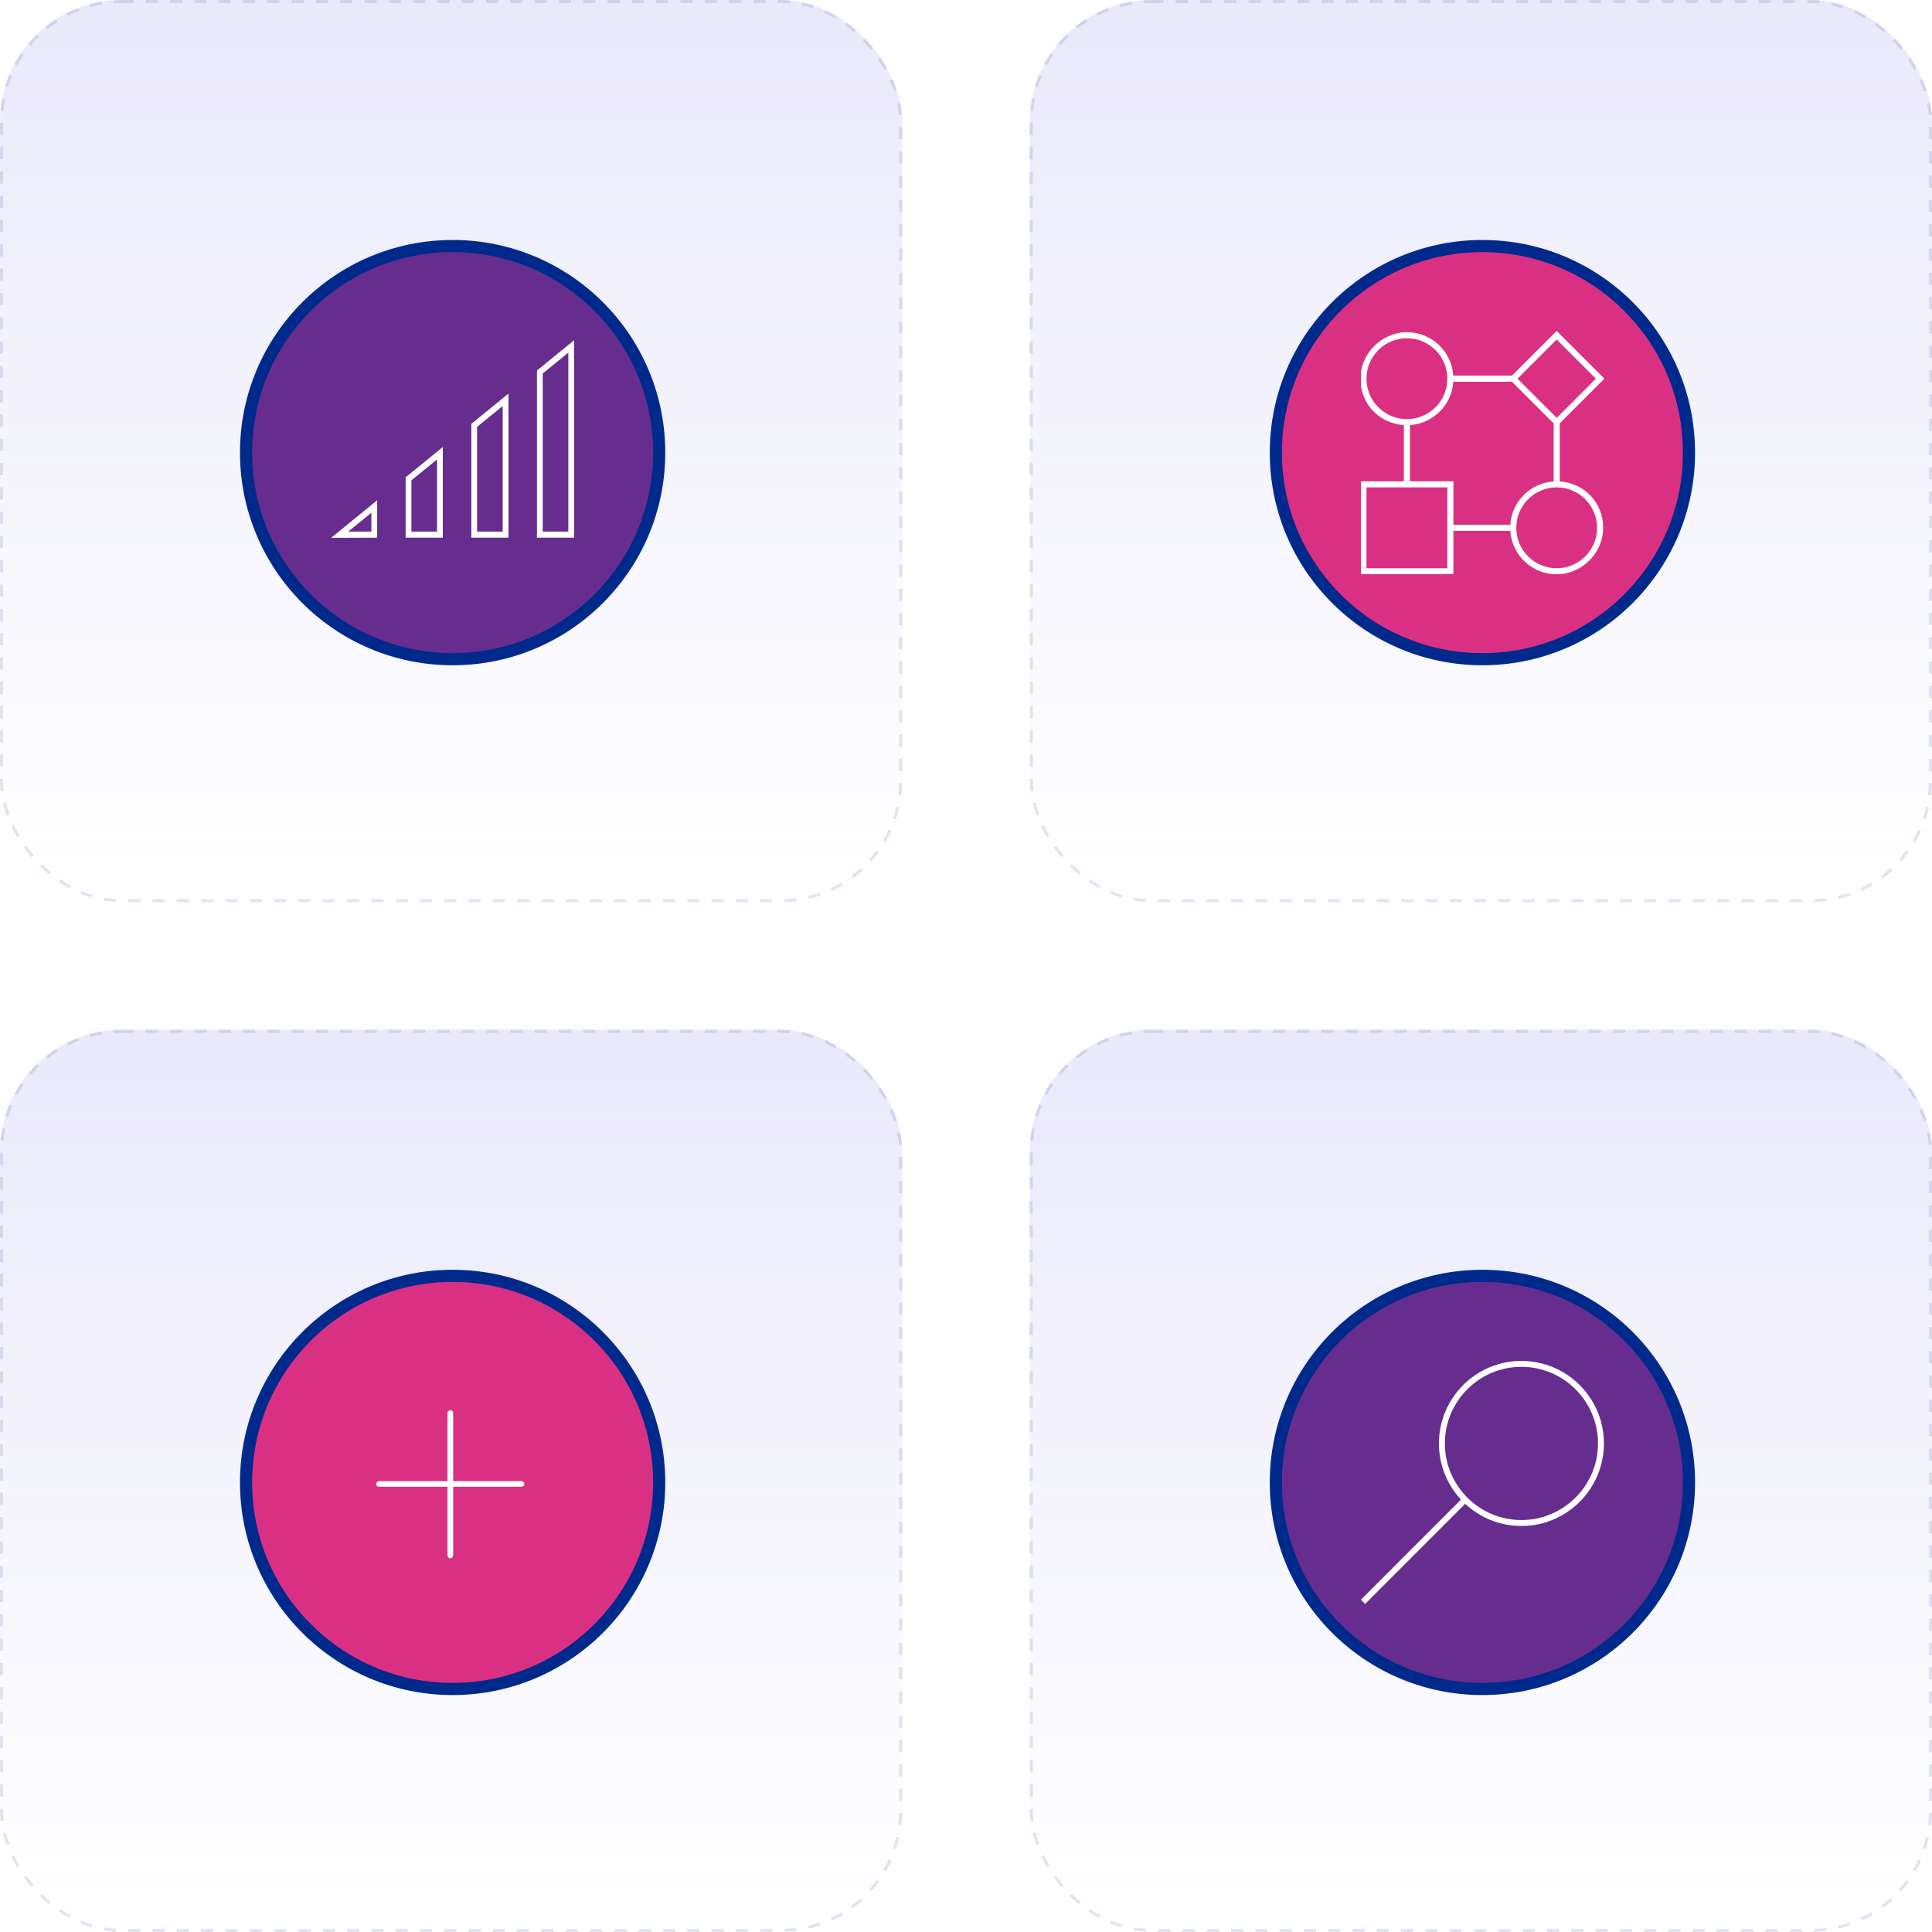 <svg width="636" height="636" viewBox="0 0 636 636" fill="none" xmlns="http://www.w3.org/2000/svg">
<rect x="339" y="339" width="297" height="297" rx="40" fill="url(#paint0_linear_923_11150)"/>
<rect x="339.5" y="339.5" width="296" height="296" rx="39.5" stroke="#00298C" stroke-opacity="0.12" stroke-dasharray="4 4"/>
<rect width="297" height="297" rx="40" fill="url(#paint1_linear_923_11150)"/>
<rect x="0.5" y="0.5" width="296" height="296" rx="39.5" stroke="#00298C" stroke-opacity="0.12" stroke-dasharray="4 4"/>
<g filter="url(#filter0_d_923_11150)">
<circle cx="149" cy="149" r="68" fill="#662D8F" stroke="#00298C" stroke-width="4"/>
</g>
<g clip-path="url(#clip0_923_11150)">
<path d="M109 177.06L124.16 164.69V177L109 177.06ZM122.26 168.78L114.63 175H122.26V168.78Z" fill="white"/>
<path d="M145.77 177H133.53V157.13L145.77 147.16V176.99V177ZM135.43 175H143.86V151.25L135.43 158.12V175Z" fill="white"/>
<path d="M167.39 177H155.15V139.54L167.39 129.57V177ZM157.05 175H165.48V133.65L157.05 140.52V175Z" fill="white"/>
<path d="M189 177H176.76V121.97L189 112V177ZM178.66 175H187.09V116.08L178.66 122.95V175Z" fill="white"/>
</g>
<rect y="339" width="297" height="297" rx="40" fill="url(#paint2_linear_923_11150)"/>
<rect x="0.5" y="339.5" width="296" height="296" rx="39.5" stroke="#00298C" stroke-opacity="0.12" stroke-dasharray="4 4"/>
<rect x="339" width="297" height="297" rx="40" fill="url(#paint3_linear_923_11150)"/>
<rect x="339.5" y="0.5" width="296" height="296" rx="39.5" stroke="#00298C" stroke-opacity="0.12" stroke-dasharray="4 4"/>
<g filter="url(#filter1_d_923_11150)">
<circle cx="488" cy="488" r="68" fill="#662D8F" stroke="#00298C" stroke-width="4"/>
</g>
<g clip-path="url(#clip1_923_11150)">
<path d="M500.84 448C485.86 448 473.68 460.19 473.68 475.17C473.68 482.3 476.44 488.8 480.95 493.65L448 526.61L449.39 528L482.33 495.04C487.18 499.56 493.69 502.34 500.84 502.34C515.82 502.34 528 490.15 528 475.17C528 460.19 515.82 448 500.84 448ZM500.84 500.39C486.94 500.39 475.64 489.08 475.64 475.17C475.64 461.26 486.94 449.95 500.84 449.95C514.74 449.95 526.05 461.27 526.05 475.17C526.05 489.07 514.74 500.39 500.84 500.39Z" fill="white"/>
</g>
<g filter="url(#filter2_d_923_11150)">
<circle cx="149" cy="488" r="68" fill="#DA3083" stroke="#00298C" stroke-width="4"/>
</g>
<path d="M172.625 488.5C172.625 489.086 172.156 489.438 171.688 489.438H149.188V511.938C149.188 512.523 148.719 512.992 148.25 512.992C147.664 512.992 147.312 512.523 147.312 511.938V489.438H124.812C124.227 489.438 123.875 489.086 123.875 488.617C123.875 488.031 124.227 487.562 124.812 487.562H147.312V465.062C147.312 464.594 147.664 464.242 148.25 464.242C148.719 464.242 149.188 464.594 149.188 465.062V487.562H171.688C172.156 487.562 172.625 488.031 172.625 488.5Z" fill="white"/>
<g filter="url(#filter3_d_923_11150)">
<circle cx="488" cy="149" r="68" fill="#DA3083" stroke="#00298C" stroke-width="4"/>
</g>
<g clip-path="url(#clip2_923_11150)">
<path d="M513.45 158.48V139.38L528.17 124.66L512.45 108.94L497.72 123.66H478.41C477.9 115.68 471.24 109.35 463.14 109.35C455.04 109.35 447.83 116.22 447.83 124.66C447.83 133.1 454.16 139.42 462.14 139.93V158.44H447.83V189.06H478.45V174.75H497.18C497.69 182.73 504.35 189.06 512.45 189.06C520.55 189.06 527.75 182.19 527.75 173.75C527.75 165.31 521.42 158.99 513.45 158.48ZM512.45 111.77L525.34 124.66L512.45 137.55L499.55 124.66L512.45 111.77ZM449.83 124.66C449.83 117.32 455.8 111.35 463.14 111.35C470.48 111.35 476.45 117.32 476.45 124.66C476.45 132 470.48 137.97 463.14 137.97C455.8 137.97 449.83 132 449.83 124.66ZM476.45 187.06H449.83V160.44H476.45V187.06ZM478.45 172.75V158.44H464.14V139.93C471.79 139.44 477.92 133.31 478.41 125.66H497.72L511.45 139.38V158.48C503.8 158.97 497.67 165.1 497.18 172.75H478.45ZM512.45 187.06C505.11 187.06 499.14 181.09 499.14 173.75C499.14 166.41 505.11 160.44 512.45 160.44C519.79 160.44 525.75 166.41 525.75 173.75C525.75 181.09 519.79 187.06 512.45 187.06Z" fill="white"/>
</g>
<defs>
<filter id="filter0_d_923_11150" x="59" y="59" width="180" height="180" filterUnits="userSpaceOnUse" color-interpolation-filters="sRGB">
<feFlood flood-opacity="0" result="BackgroundImageFix"/>
<feColorMatrix in="SourceAlpha" type="matrix" values="0 0 0 0 0 0 0 0 0 0 0 0 0 0 0 0 0 0 127 0" result="hardAlpha"/>
<feOffset/>
<feGaussianBlur stdDeviation="10"/>
<feComposite in2="hardAlpha" operator="out"/>
<feColorMatrix type="matrix" values="0 0 0 0 0 0 0 0 0 0.161 0 0 0 0 0.549 0 0 0 0.2 0"/>
<feBlend mode="normal" in2="BackgroundImageFix" result="effect1_dropShadow_923_11150"/>
<feBlend mode="normal" in="SourceGraphic" in2="effect1_dropShadow_923_11150" result="shape"/>
</filter>
<filter id="filter1_d_923_11150" x="398" y="398" width="180" height="180" filterUnits="userSpaceOnUse" color-interpolation-filters="sRGB">
<feFlood flood-opacity="0" result="BackgroundImageFix"/>
<feColorMatrix in="SourceAlpha" type="matrix" values="0 0 0 0 0 0 0 0 0 0 0 0 0 0 0 0 0 0 127 0" result="hardAlpha"/>
<feOffset/>
<feGaussianBlur stdDeviation="10"/>
<feComposite in2="hardAlpha" operator="out"/>
<feColorMatrix type="matrix" values="0 0 0 0 0 0 0 0 0 0.161 0 0 0 0 0.549 0 0 0 0.2 0"/>
<feBlend mode="normal" in2="BackgroundImageFix" result="effect1_dropShadow_923_11150"/>
<feBlend mode="normal" in="SourceGraphic" in2="effect1_dropShadow_923_11150" result="shape"/>
</filter>
<filter id="filter2_d_923_11150" x="59" y="398" width="180" height="180" filterUnits="userSpaceOnUse" color-interpolation-filters="sRGB">
<feFlood flood-opacity="0" result="BackgroundImageFix"/>
<feColorMatrix in="SourceAlpha" type="matrix" values="0 0 0 0 0 0 0 0 0 0 0 0 0 0 0 0 0 0 127 0" result="hardAlpha"/>
<feOffset/>
<feGaussianBlur stdDeviation="10"/>
<feComposite in2="hardAlpha" operator="out"/>
<feColorMatrix type="matrix" values="0 0 0 0 0 0 0 0 0 0.161 0 0 0 0 0.549 0 0 0 0.2 0"/>
<feBlend mode="normal" in2="BackgroundImageFix" result="effect1_dropShadow_923_11150"/>
<feBlend mode="normal" in="SourceGraphic" in2="effect1_dropShadow_923_11150" result="shape"/>
</filter>
<filter id="filter3_d_923_11150" x="398" y="59" width="180" height="180" filterUnits="userSpaceOnUse" color-interpolation-filters="sRGB">
<feFlood flood-opacity="0" result="BackgroundImageFix"/>
<feColorMatrix in="SourceAlpha" type="matrix" values="0 0 0 0 0 0 0 0 0 0 0 0 0 0 0 0 0 0 127 0" result="hardAlpha"/>
<feOffset/>
<feGaussianBlur stdDeviation="10"/>
<feComposite in2="hardAlpha" operator="out"/>
<feColorMatrix type="matrix" values="0 0 0 0 0 0 0 0 0 0.161 0 0 0 0 0.549 0 0 0 0.2 0"/>
<feBlend mode="normal" in2="BackgroundImageFix" result="effect1_dropShadow_923_11150"/>
<feBlend mode="normal" in="SourceGraphic" in2="effect1_dropShadow_923_11150" result="shape"/>
</filter>
<linearGradient id="paint0_linear_923_11150" x1="487.5" y1="325.345" x2="487.5" y2="636" gradientUnits="userSpaceOnUse">
<stop stop-color="#4A3FD7" stop-opacity="0.12"/>
<stop offset="1" stop-color="#4A3FD7" stop-opacity="0"/>
</linearGradient>
<linearGradient id="paint1_linear_923_11150" x1="148.5" y1="-13.655" x2="148.5" y2="297" gradientUnits="userSpaceOnUse">
<stop stop-color="#4A3FD7" stop-opacity="0.12"/>
<stop offset="1" stop-color="#4A3FD7" stop-opacity="0"/>
</linearGradient>
<linearGradient id="paint2_linear_923_11150" x1="148.5" y1="325.345" x2="148.5" y2="636" gradientUnits="userSpaceOnUse">
<stop stop-color="#4A3FD7" stop-opacity="0.12"/>
<stop offset="1" stop-color="#4A3FD7" stop-opacity="0"/>
</linearGradient>
<linearGradient id="paint3_linear_923_11150" x1="487.5" y1="-13.655" x2="487.5" y2="297" gradientUnits="userSpaceOnUse">
<stop stop-color="#4A3FD7" stop-opacity="0.12"/>
<stop offset="1" stop-color="#4A3FD7" stop-opacity="0"/>
</linearGradient>
<clipPath id="clip0_923_11150">
<rect width="80" height="65.06" fill="white" transform="translate(109 112)"/>
</clipPath>
<clipPath id="clip1_923_11150">
<rect width="80" height="80" fill="white" transform="translate(448 448)"/>
</clipPath>
<clipPath id="clip2_923_11150">
<rect width="80" height="80" fill="white" transform="translate(448 109)"/>
</clipPath>
</defs>
</svg>
